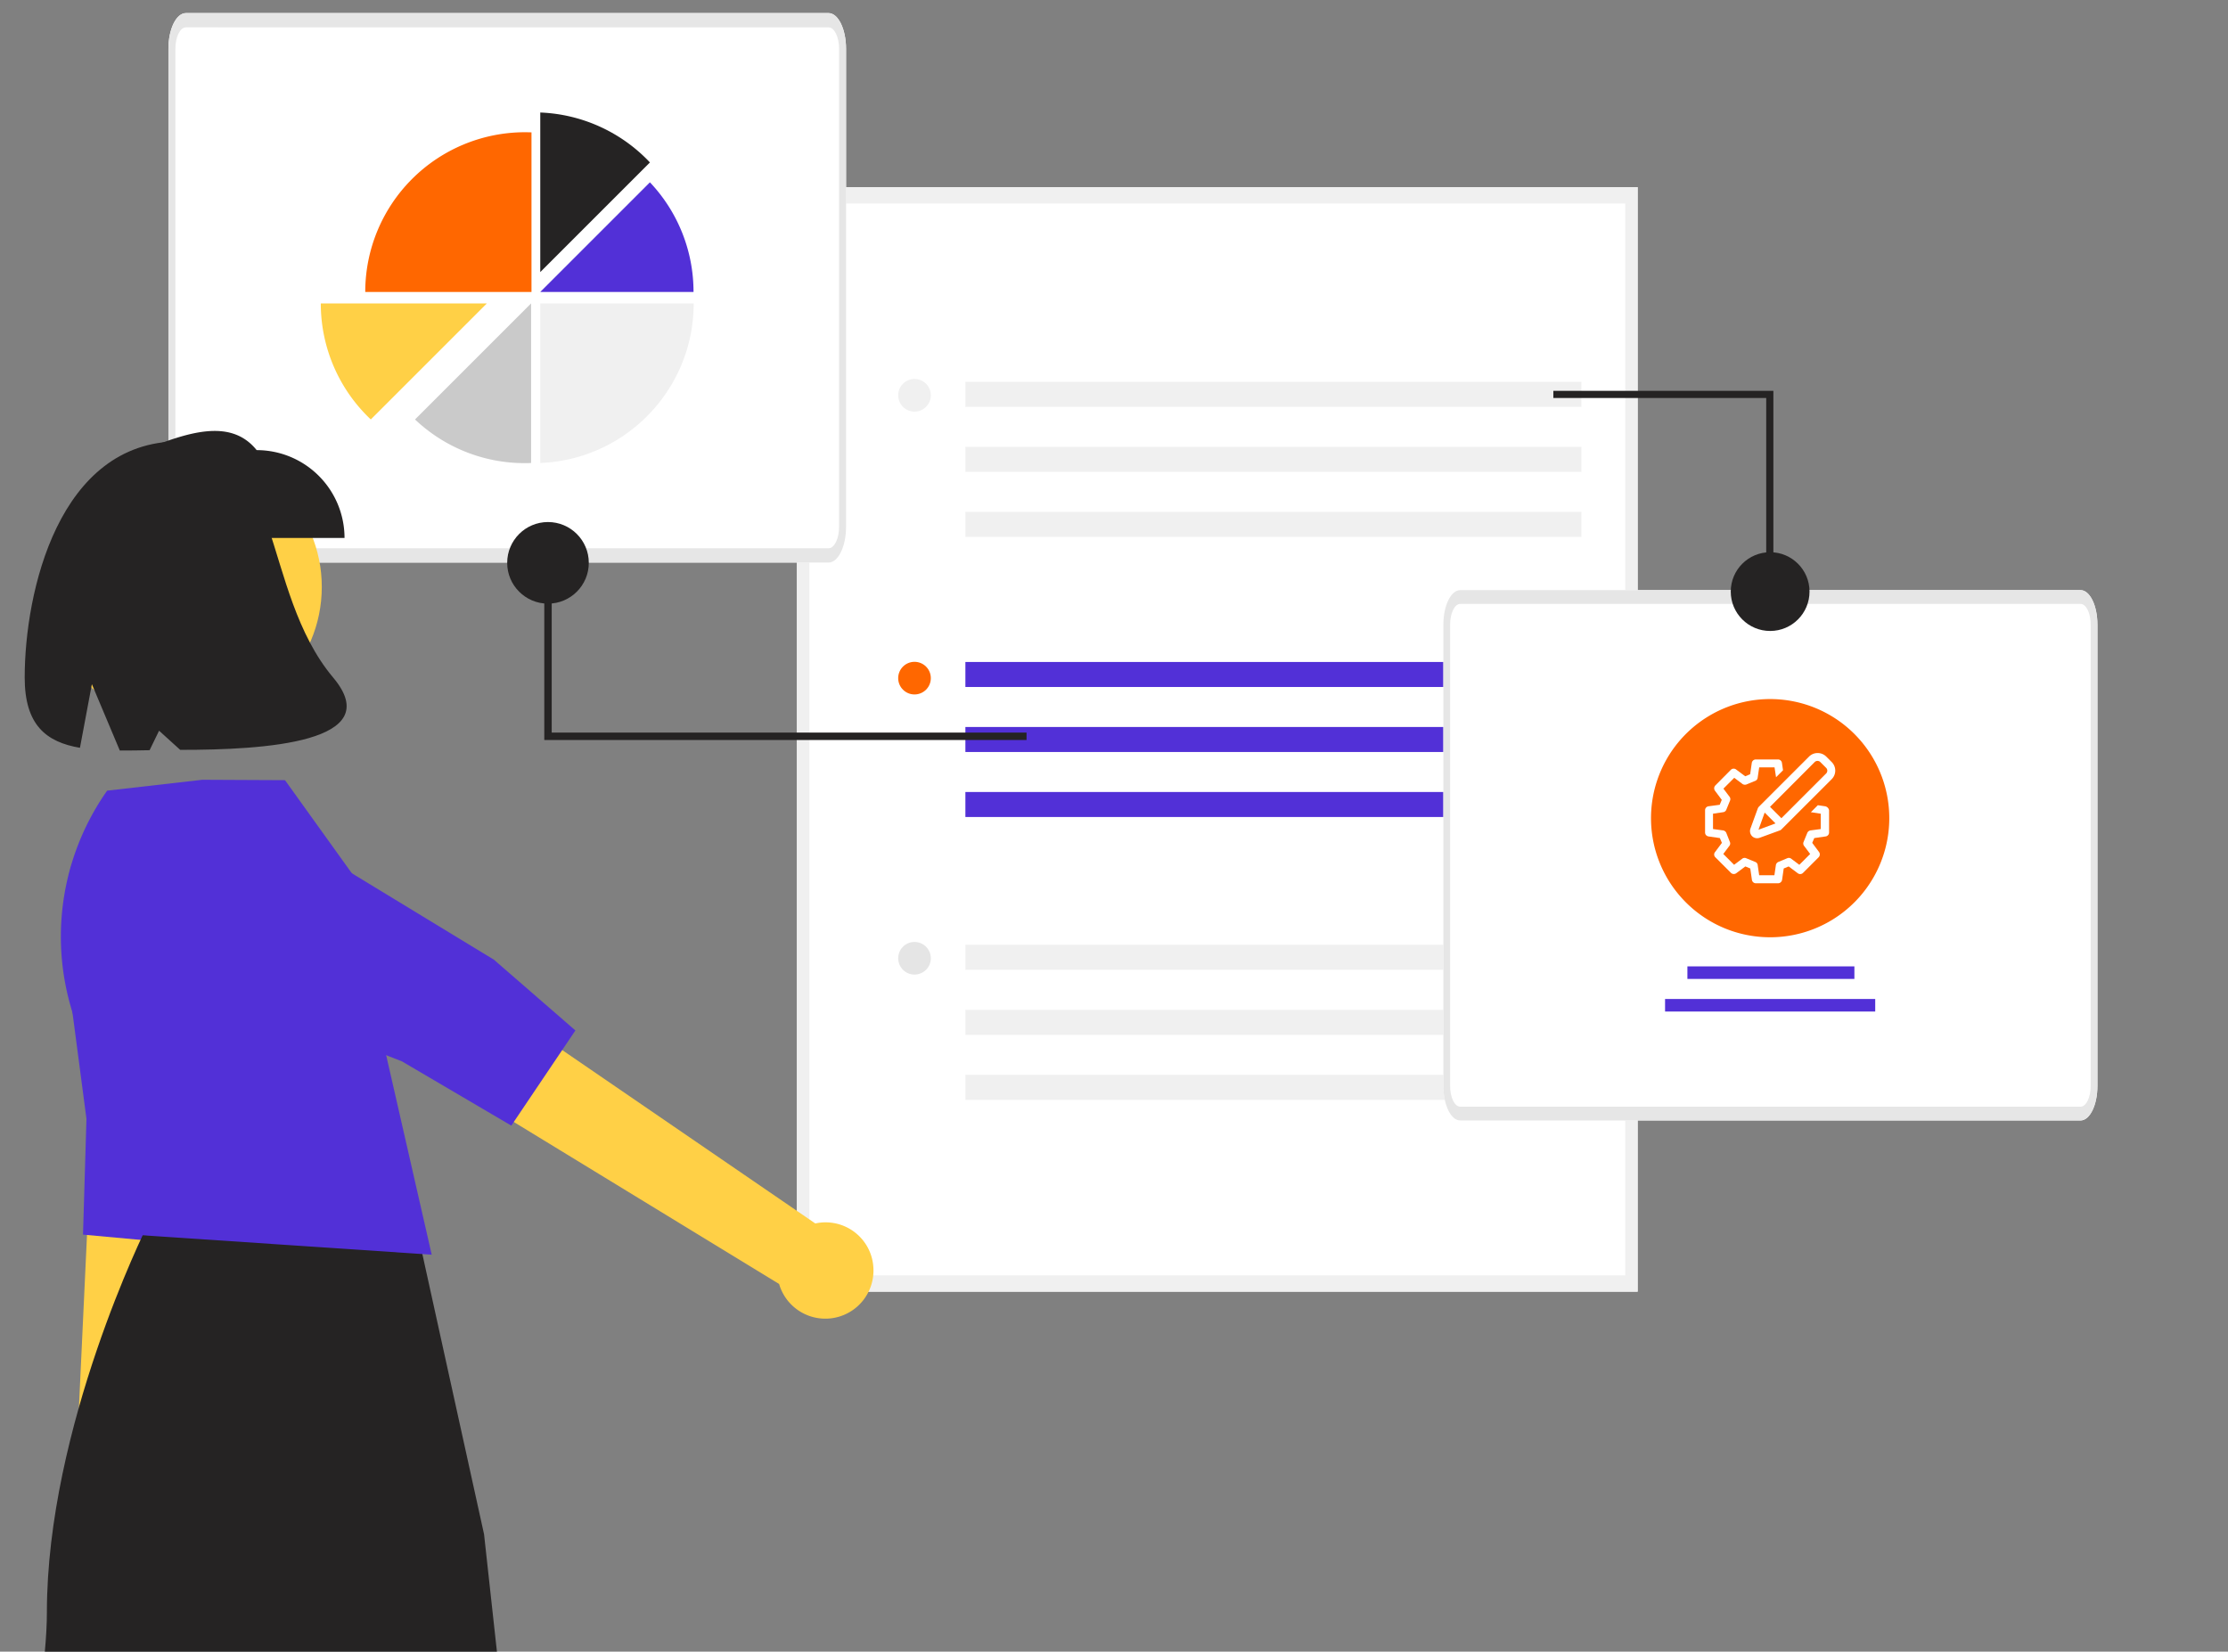 <svg xmlns="http://www.w3.org/2000/svg" xmlns:xlink="http://www.w3.org/1999/xlink" width="1021" height="757" viewBox="0 0 1021 757">
  <rect x="0" y="0" width="1021" height="757" fill="#808080" stroke="none"/>
  <defs>
    <clipPath id="clip-path">
      <rect id="Rectangle_923" data-name="Rectangle 923" width="1021" height="757" transform="translate(-4759 -13282)" fill="#fff" stroke="#707070" stroke-width="1"/>
    </clipPath>
  </defs>
  <g id="Mask_Group_175" data-name="Mask Group 175" transform="translate(4759 13282)" clip-path="url(#clip-path)">
    <g id="Group_2008" data-name="Group 2008" transform="translate(-4824.532 -13276)">
      <g id="Group_2006" data-name="Group 2006" transform="translate(0)">
        <path id="Path_2222" data-name="Path 2222" d="M763.111,826.521H377.849V320.309H763.111Z" transform="translate(52.891 -240.517)" fill="#fff"/>
        <path id="Path_2223" data-name="Path 2223" d="M763.111,826.521H377.849V320.309H763.111Zm-379.571-7.479H757.419V327.788H383.541Z" transform="translate(52.891 -240.517)" fill="#f0f0f0"/>
        <rect id="Rectangle_924" data-name="Rectangle 924" width="282.305" height="11.46" transform="translate(507.929 297.407)" fill="#5230d7"/>
        <rect id="Rectangle_925" data-name="Rectangle 925" width="282.305" height="11.46" transform="translate(507.929 327.205)" fill="#5230d7"/>
        <rect id="Rectangle_926" data-name="Rectangle 926" width="282.305" height="11.46" transform="translate(507.929 357.001)" fill="#5230d7"/>
        <circle id="Ellipse_279" data-name="Ellipse 279" cx="7.479" cy="7.479" r="7.479" transform="translate(477.133 297.337)" fill="#ff6700"/>
        <rect id="Rectangle_927" data-name="Rectangle 927" width="282.305" height="11.46" transform="translate(507.929 169.014)" fill="#f0f0f0"/>
        <rect id="Rectangle_928" data-name="Rectangle 928" width="282.305" height="11.46" transform="translate(507.929 198.809)" fill="#f0f0f0"/>
        <rect id="Rectangle_929" data-name="Rectangle 929" width="282.305" height="11.46" transform="translate(507.929 228.607)" fill="#f0f0f0"/>
        <circle id="Ellipse_280" data-name="Ellipse 280" cx="7.479" cy="7.479" r="7.479" transform="translate(477.133 167.697)" fill="#f0f0f0"/>
        <rect id="Rectangle_930" data-name="Rectangle 930" width="282.305" height="11.46" transform="translate(507.929 427.047)" fill="#f0f0f0"/>
        <rect id="Rectangle_931" data-name="Rectangle 931" width="282.305" height="11.46" transform="translate(507.929 456.845)" fill="#f0f0f0"/>
        <rect id="Rectangle_932" data-name="Rectangle 932" width="282.305" height="11.46" transform="translate(507.929 486.64)" fill="#f0f0f0"/>
        <circle id="Ellipse_281" data-name="Ellipse 281" cx="7.479" cy="7.479" r="7.479" transform="translate(477.133 425.731)" fill="#e5e5e5"/>
        <path id="Path_138" data-name="Path 138" d="M487.218,518.634H192.677c-4.413-.011-7.989-7.326-7.995-16.358V283.154c0-9.03,3.582-16.343,7.995-16.358h294.54c4.413.011,7.989,7.326,7.995,16.358v219.12C495.207,511.3,491.624,518.622,487.218,518.634Z" transform="translate(-41.97 -266.796)" fill="#fff"/>
        <path id="Path_138-2" data-name="Path 138" d="M487.218,518.634H192.677c-4.413-.011-7.989-7.326-7.995-16.358V283.154c0-9.03,3.582-16.343,7.995-16.358h294.54c4.413.011,7.989,7.326,7.995,16.358v219.12C495.207,511.3,491.624,518.622,487.218,518.634Zm-294.54-245.3c-2.649,0-4.794,4.4-4.8,9.815v219.12c0,5.417,2.149,9.809,4.8,9.815h294.54c2.649,0,4.794-4.4,4.8-9.815V283.154c0-5.418-2.149-9.809-4.8-9.815Z" transform="translate(-41.97 -266.796)" fill="#e6e6e6"/>
        <path id="Path_2224" data-name="Path 2224" d="M349.214,320.244a72.987,72.987,0,0,0-50.251-22.888v73.139Z" transform="translate(14.152 -251.789)" fill="#252323"/>
        <path id="Path_2225" data-name="Path 2225" d="M349.214,318.813l-50.251,50.251H369.19A72.948,72.948,0,0,0,349.214,318.813Z" transform="translate(14.152 -241.251)" fill="#5230d7"/>
        <path id="Path_2226" data-name="Path 2226" d="M369.265,356.038a73.392,73.392,0,0,1-1.26,13.588c-.065.355-.134.706-.206,1.057a72.607,72.607,0,0,1-8.472,22.2c-.214.369-.435.739-.655,1.1v0a73.433,73.433,0,0,1-14.7,17.389c-.286.25-.572.5-.862.739a72.885,72.885,0,0,1-44.149,17.06V356.038Z" transform="translate(14.151 -222.97)" fill="#f0f0f0"/>
        <path id="Path_2227" data-name="Path 2227" d="M310.761,429.241c.972,0,1.938-.025,2.9-.062V356.037l-53.192,53.192A72.949,72.949,0,0,0,310.761,429.241Z" transform="translate(-4.751 -222.971)" fill="#cacaca"/>
        <path id="Path_2228" data-name="Path 2228" d="M318.375,303.419a73.2,73.2,0,0,0-73.2,73.2h76.181V303.485C320.364,303.445,319.372,303.419,318.375,303.419Z" transform="translate(-12.265 -248.811)" fill="#ff6700"/>
        <path id="Path_2229" data-name="Path 2229" d="M307.618,356.038l-15.391,15.391-.5.5-.011.011-13.421,13.418-.51.511-14.5,14.5-.511.51v0l-8.345,8.342a72.993,72.993,0,0,1-22.914-53.189Z" transform="translate(-18.973 -222.97)" fill="#ffd046"/>
        <path id="Path_2230" data-name="Path 2230" d="M419.7,282.462h-221v-96.9h3.4v93.5H419.7Z" transform="translate(116.258 50.71)" fill="#252323"/>
        <circle id="Ellipse_282" data-name="Ellipse 282" cx="18.7" cy="18.7" r="18.7" transform="translate(297.955 233.27)" fill="#252323"/>
        <g id="Group_2004" data-name="Group 2004" transform="translate(726.974 173.134)">
          <path id="Path_138-3" data-name="Path 138" d="M988.685,599.866H704.4c-4.259-.011-7.711-7.071-7.717-15.788V372.584c0-8.715,3.457-15.774,7.717-15.788H988.685c4.259.011,7.711,7.071,7.717,15.788V584.076C996.4,592.792,992.939,599.855,988.685,599.866Z" transform="translate(-696.683 -265.452)" fill="#fff"/>
          <path id="Path_138-4" data-name="Path 138" d="M988.685,599.866H704.4c-4.259-.011-7.711-7.071-7.717-15.788V372.584c0-8.715,3.457-15.774,7.717-15.788H988.685c4.259.011,7.711,7.071,7.717,15.788V584.076C996.4,592.792,992.939,599.855,988.685,599.866ZM704.4,363.111c-2.557,0-4.627,4.244-4.631,9.473V584.076c0,5.229,2.074,9.468,4.631,9.473H988.685c2.557,0,4.627-4.243,4.631-9.473V372.584c0-5.229-2.074-9.468-4.631-9.473Z" transform="translate(-696.683 -265.452)" fill="#e6e6e6"/>
          <rect id="Rectangle_933" data-name="Rectangle 933" width="76.523" height="5.752" transform="translate(111.827 263.791)" fill="#5230d7"/>
          <rect id="Rectangle_934" data-name="Rectangle 934" width="96.304" height="5.752" transform="translate(101.588 278.736)" fill="#5230d7"/>
          <path id="Path_2231" data-name="Path 2231" d="M875.278,446.079A54.61,54.61,0,0,1,794.8,494.155l-.01-.01a54.593,54.593,0,1,1,80.486-48.065Z" transform="translate(-670.941 -250.217)" fill="#ff6700"/>
          <path id="Path_2232" data-name="Path 2232" d="M-13.771-6.2H87.063V100.968H83.78V-2.918H-13.771Z" transform="translate(64.162 6.2)" fill="#252323"/>
          <ellipse id="Ellipse_283" data-name="Ellipse 283" cx="18.049" cy="18.049" rx="18.049" ry="18.049" transform="translate(131.691 73.963)" fill="#252323"/>
          <g id="Group_2003" data-name="Group 2003" transform="translate(119.918 166.008)">
            <path id="Path_2233" data-name="Path 2233" d="M139.073,61.8l-3.391-.5-3.2,3.2,4.521.691v7.034l-4.71.628a1.9,1.9,0,0,0-1.444,1.13l-1.7,4.145a1.771,1.771,0,0,0,.188,1.758l2.826,3.768L127.2,88.611l-3.768-2.826a1.77,1.77,0,0,0-1.758-.188l-4.082,1.7a1.942,1.942,0,0,0-1.13,1.382l-.691,4.71H108.8l-.691-4.71a1.7,1.7,0,0,0-1.13-1.382l-4.145-1.7a1.771,1.771,0,0,0-1.758.188l-3.768,2.826L92.351,83.65l2.826-3.768a1.77,1.77,0,0,0,.188-1.758L93.732,73.98a1.93,1.93,0,0,0-1.444-1.13l-4.647-.628V65.188l4.647-.691a1.781,1.781,0,0,0,1.444-1.13l1.7-4.145a1.771,1.771,0,0,0-.188-1.758L92.414,53.7l4.961-4.961,3.768,2.826a1.956,1.956,0,0,0,1.758.251l4.145-1.7a1.74,1.74,0,0,0,1.067-1.444l.69-4.709h7.033l.691,4.521,3.2-3.2-.5-3.391a1.832,1.832,0,0,0-1.821-1.57H107.234a1.881,1.881,0,0,0-1.821,1.57L104.66,47.1l-2.261.942L98.191,44.9a1.828,1.828,0,0,0-2.386.188l-7.1,7.159a1.893,1.893,0,0,0-.188,2.386l3.14,4.207-.942,2.261-5.15.691A1.832,1.832,0,0,0,84,63.618V73.791a1.934,1.934,0,0,0,.188.817.977.977,0,0,0,.377.5,1.914,1.914,0,0,0,1,.5l5.212.753.942,2.2-3.14,4.207a1.752,1.752,0,0,0,.126,2.386l7.159,7.159a1.9,1.9,0,0,0,2.386.188l4.207-3.14,2.261.942.753,5.212a1.832,1.832,0,0,0,1.821,1.57H117.47a1.881,1.881,0,0,0,1.821-1.57l.753-5.212,2.261-.942,4.207,3.14a1.817,1.817,0,0,0,2.386-.188l7.159-7.159a1.893,1.893,0,0,0,.188-2.386l-3.14-4.207.942-2.2,5.212-.753a1.817,1.817,0,0,0,1.57-1.758V63.618a2.284,2.284,0,0,0-1.758-1.821Z" transform="translate(-83.999 -37.384)" fill="#fff"/>
            <path id="Path_2234" data-name="Path 2234" d="M305.1,18.332l-2.638-2.637a5.575,5.575,0,0,0-7.724,0L271.629,38.8a2.605,2.605,0,0,0-.44.691L267.8,48.788a3.356,3.356,0,0,0,.754,3.454,3.224,3.224,0,0,0,2.323.942,3.552,3.552,0,0,0,1.13-.188L281.3,49.6a1.623,1.623,0,0,0,.691-.44L305.1,26.056a5.535,5.535,0,0,0,0-7.724ZM271.5,49.291l2.826-7.85L279.29,46.4Zm31.022-25.81L281.99,44.016,276.778,38.8,297.25,18.269a1.859,1.859,0,0,1,2.575,0l2.637,2.637a1.807,1.807,0,0,1,.565,1.319,1.867,1.867,0,0,1-.5,1.256Z" transform="translate(-247.012 -14.14)" fill="#fff"/>
          </g>
        </g>
        <g id="Group_2005" data-name="Group 2005" transform="translate(0 191.514)">
          <path id="Path_2235" data-name="Path 2235" d="M215.785,698.317a20.027,20.027,0,0,0,4.769-30.336l26.025-261.159-43.457,2.884L191.084,666.867a20.135,20.135,0,0,0,24.7,31.45Z" transform="translate(-91.76 -168.455)" fill="#ffd046"/>
          <path id="Path_2236" data-name="Path 2236" d="M185.279,439.777l11.393,86.592-1.582,53.071,47.8,4.376,9.579-44.139,5.277-116.855a34.872,34.872,0,0,0-30.809-36.212h0a34.872,34.872,0,0,0-38.6,30.066Z" transform="translate(-91.521 -211.084)" fill="#5230d7"/>
          <path id="Path_2237" data-name="Path 2237" d="M143.123,486.573h28.992l13.791-111.829H143.117Z" transform="translate(133.672 504.024)" fill="#ffd046"/>
          <path id="Path_2238" data-name="Path 2238" d="M242.221,647.622l57.1,0h0A36.388,36.388,0,0,1,335.707,684v1.184l-93.484,0Z" transform="translate(27.179 333.508)" fill="#252323"/>
          <path id="Path_2239" data-name="Path 2239" d="M65.512,486.573H94.5L108.3,374.744H65.506Z" transform="translate(-28.114 504.024)" fill="#ffd046"/>
          <path id="Path_2240" data-name="Path 2240" d="M164.61,647.622l57.1,0h0A36.389,36.389,0,0,1,258.1,684v1.184l-93.484,0Z" transform="translate(-134.608 333.508)" fill="#252323"/>
          <circle id="Ellipse_284" data-name="Ellipse 284" cx="62.859" cy="62.859" r="62.859" transform="translate(87.279 8.644)" fill="#ffd046"/>
          <path id="Path_2241" data-name="Path 2241" d="M287.594,447.846S241.9,539.447,241.9,624.494s-87.018,388.62-87.018,388.62l122.487,12.777L330.815,702.5l73.65,322.088,84.078-13.687L459.42,745.317l-17.185-156.71-30.6-139S375.232,451.643,287.594,447.846Z" transform="translate(-154.884 -82.935)" fill="#252323"/>
          <path id="Path_2242" data-name="Path 2242" d="M497.792,577.717a21.943,21.943,0,0,0-26.635-20.559L233.946,394.609l-20.117,43.272L454.567,584.886a22.062,22.062,0,0,0,43.225-7.169Z" transform="translate(-32.006 -193.914)" fill="#ffd046"/>
          <path id="Path_2243" data-name="Path 2243" d="M231.375,468.828l89.2,34.659,50.157,29.47L400.1,489.34l-37.364-32.45L253.247,390.275a38.209,38.209,0,0,0-51.019,10.53h0a38.209,38.209,0,0,0,8.559,52.92Z" transform="translate(-70.888 -214.56)" fill="#5230d7"/>
          <path id="Path_2244" data-name="Path 2244" d="M289.736,378.6H197.367V338.338c20.274-8.054,40.113-14.9,52.106,0A40.264,40.264,0,0,1,289.737,378.6Z" transform="translate(-66.323 -329.545)" fill="#252323"/>
          <path id="Path_2245" data-name="Path 2245" d="M250.473,331.092c-55.219.245-70.676,69.216-70.676,108.264,0,21.777,9.848,29.566,25.324,32.2l5.465-29.149,12.8,30.4c4.347.021,8.914-.062,13.649-.151l4.34-8.937,9.678,8.776c38.763.058,95.094-3.4,70.093-33.145C287.656,399.515,298.6,330.879,250.473,331.092Z" transform="translate(-102.95 -326.323)" fill="#252323"/>
          <path id="Path_2246" data-name="Path 2246" d="M250.008,381.378l-43.623,4.985h0a116.083,116.083,0,0,0-14.843,104.821L220.3,590l134.814,9.052-20.979-91.914s26.073-37.61-6.492-70.175l-39.758-55.4Z" transform="translate(-91.747 -221.493)" fill="#5230d7"/>
        </g>
      </g>
    </g>
  </g>
</svg>
